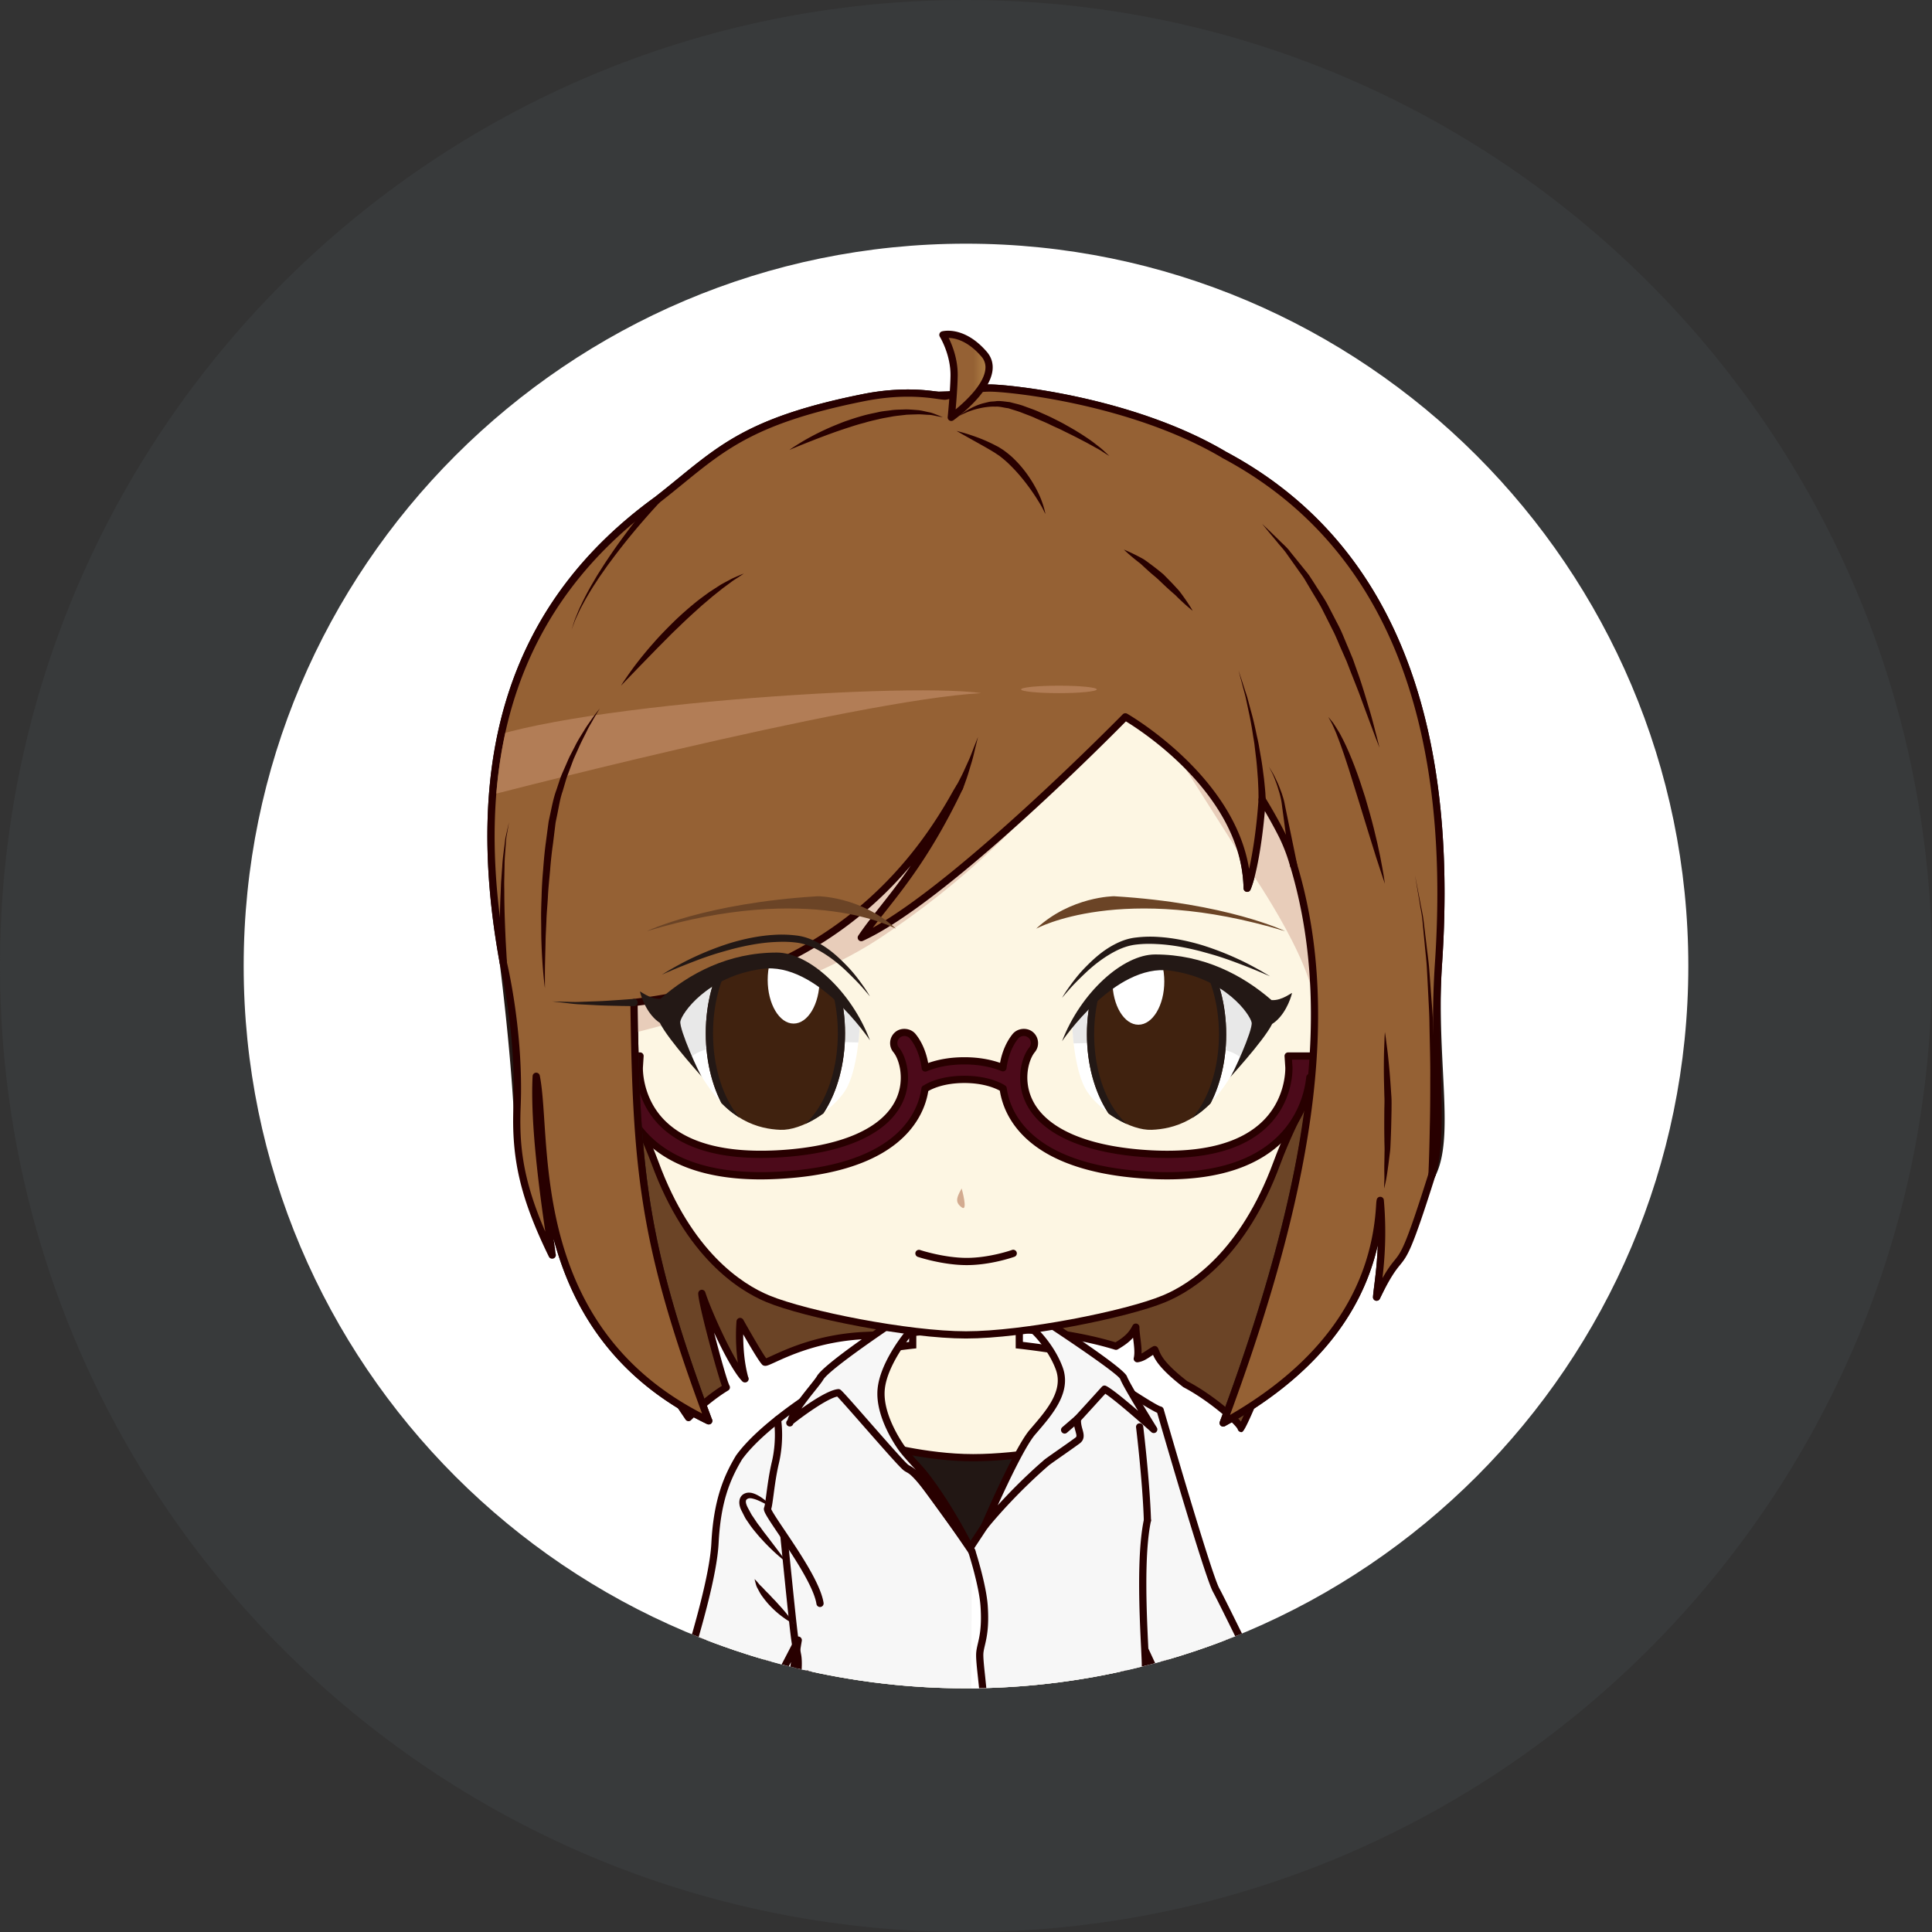 <svg xmlns="http://www.w3.org/2000/svg" xmlns:xlink="http://www.w3.org/1999/xlink" width="222" height="222"><rect width="100%" height="100%" fill="#333333" stroke="none"/><path fill="#FFF" d="M111 208c-53.486 0-97-43.514-97-97s43.514-97 97-97 97 43.514 97 97-43.514 97-97 97z"/><path fill="#383A3B" d="M111 28c45.767 0 83 37.233 83 83s-37.233 83-83 83-83-37.233-83-83 37.233-83 83-83m0-28C49.696 0 0 49.696 0 111s49.696 111 111 111 111-49.696 111-111S172.304 0 111 0z"/><g><defs><circle id="a" cx="111" cy="111" r="83"/></defs><clipPath id="b"><use xlink:href="#a" overflow="visible"/></clipPath><g clip-path="url(#b)"><path fill="#FDF6E3" d="M129.968 213.487c.346-4.846 1.969-7.078 1.695-9.985-.279-2.907-3.67-16.543-4.018-17.583-.346-1.037-.207-5.261.277-6.438 1.314 1.041 15.73 32.318 15.938 33.33.207 1.015.857 1.584 1.479 1.584.625 0 .988-.701 1.119-1.064.363.234.959.13 1.541.139 2.49-.139 3.184-4.706 2.768-6.091-.416-1.387-9.137-18.137-9.967-19.937-.834-1.8-8.033-20.281-9.553-23.119-1.523-2.838-4.779-7.683-6.369-8.377-1.59-.691-7.754-1.385-7.754-1.385v-3.252h-12.25v3.252s-6.164.693-7.755 1.385c-1.59.694-4.845 5.539-6.368 8.377-1.52 2.838-8.719 21.319-9.552 23.119-.83 1.8-9.552 18.55-9.969 19.937-.414 1.385.279 5.952 2.77 6.091.58-.009 1.176.096 1.541-.139.13.363.492 1.064 1.118 1.064.622 0 1.271-.569 1.479-1.584.207-1.012 14.623-32.289 15.938-33.33.482 1.177.622 5.4.275 6.438-.346 1.04-3.737 14.676-4.017 17.583-.273 2.907.594 5.14.94 9.985"/><path fill="#280000" d="M145.339 214.811c-.877 0-1.652-.787-1.883-1.915-.389-1.507-12.631-27.859-15.352-32.447-.279 1.624-.313 4.59-.066 5.342.408 1.216 3.76 14.778 4.037 17.672.146 1.564-.225 2.937-.656 4.523-.406 1.503-.871 3.207-1.035 5.532l-.832-.061c.176-2.405.646-4.149 1.063-5.689.43-1.571.766-2.814.635-4.228-.273-2.852-3.674-16.522-3.994-17.489-.365-1.09-.25-5.429.285-6.726l.209-.511.432.342c1.676 1.323 16.037 33.324 16.086 33.572.17.822.668 1.252 1.072 1.252.352 0 .623-.496.729-.788l.174-.492.441.281c.16.104.518.093.863.081.148-.005.307-.01.459-.009.521-.03 1.01-.344 1.422-.932.996-1.417 1.178-3.834.941-4.624-.256-.857-4.031-8.24-6.785-13.632-1.598-3.13-2.865-5.602-3.162-6.249-.293-.636-1.342-3.258-2.674-6.578-2.484-6.199-5.883-14.688-6.867-16.52-1.572-2.929-4.76-7.579-6.17-8.191-1.516-.66-7.57-1.347-7.635-1.354l-.365-.039v-3.209H105.29v3.209l-.366.039c-.064.007-6.118.693-7.634 1.354-1.411.612-4.598 5.263-6.17 8.191-.984 1.831-4.384 10.32-6.867 16.52-1.332 3.32-2.383 5.942-2.675 6.578-.298.647-1.564 3.119-3.162 6.249-2.755 5.392-6.529 12.774-6.786 13.632-.235.79-.055 3.207.942 4.624.411.588.899.901 1.452.933.125-.004.279.003.43.008.344.012.702.023.862-.081l.441-.281.174.492c.105.292.377.788.729.788.404 0 .901-.43 1.073-1.252.049-.248 14.41-32.249 16.085-33.572l.432-.342.21.511c.534 1.297.649 5.636.285 6.726-.321.967-3.722 14.638-3.995 17.489-.153 1.624.065 3.063.339 4.881.212 1.391.451 2.966.601 5.036l-.83.061c-.144-2.039-.381-3.598-.589-4.972-.283-1.876-.509-3.358-.347-5.084.278-2.894 3.629-16.456 4.036-17.672.248-.752.214-3.721-.065-5.345-2.713 4.57-14.963 30.942-15.352 32.456-.23 1.122-1.007 1.909-1.883 1.909-.694 0-1.115-.539-1.338-.955-.282.059-.593.047-.896.036a49.15 49.15 0 0 0-.419-.008c-.836-.045-1.557-.488-2.116-1.284-1.119-1.595-1.375-4.271-1.055-5.34.255-.858 3.251-6.745 6.839-13.771 1.534-2.997 2.858-5.587 3.149-6.22.282-.615 1.33-3.229 2.656-6.538 2.491-6.219 5.902-14.731 6.908-16.606 1.394-2.593 4.749-7.768 6.569-8.559 1.418-.615 6.132-1.211 7.502-1.371v-3.302h13.079v3.302c1.371.16 6.086.756 7.504 1.371 1.82.791 5.176 5.966 6.568 8.559 1.006 1.875 4.418 10.388 6.908 16.606 1.326 3.309 2.375 5.923 2.656 6.538.291.633 1.615 3.223 3.148 6.22 3.59 7.025 6.584 12.912 6.84 13.771.32 1.069.064 3.745-1.055 5.34-.559.796-1.279 1.239-2.09 1.283a9.782 9.782 0 0 0-.445.009c-.305.01-.613.021-.896-.036-.222.416-.642.956-1.337.956z"/><path fill="#FDF6E3" d="M106.897 217.069c.157-1.766 2.754-3.582 4.102-3.582s3.943 1.816 4.102 3.582"/><path fill="#280000" d="M114.688 217.106c-.135-1.506-2.504-3.205-3.689-3.205-1.183 0-3.555 1.699-3.688 3.205l-.826-.073c.175-2.004 2.983-3.961 4.515-3.961s4.34 1.957 4.514 3.961l-.826.073z"/><path fill="#3A3A3A" d="M131.978 214.165l-20.6-4.794-21.355 5.07"/><path fill="#231815" d="M90.094 214.726l-.136-.567 21.355-5.07a.303.303 0 0 1 .134 0l20.595 4.794-.135.566-20.528-4.778-21.285 5.055z"/><path fill="#6B4426" d="M79.117 162.889s2.126-2.141 4.342-3.472c-.44-.808-2.875-9.915-2.813-10.798.577 1.853 3.355 8.172 4.949 9.818-.877-3.128-.549-6.588-.549-6.588s2.502 4.468 2.833 4.673c.329.206 4.62-2.779 11.63-3.066 7.008-.284 10.8-1.03 10.8-1.03s10.153-.137 17.923 2.267c1.426-.822 1.871-1.422 2.279-2.193 0 1.045.42 2.619.17 3.626.719-.114 1.068-.497 2-1.047.25.414.193 1.401 3.49 3.956 2.955 1.529 6.289 4.444 6.457 5.104.162.66 14.297-35.633 14.297-35.633l-13.178-7.193-33.413-1.648-45.261 1.589s5.646 28.774 5.646 28.994c0 .218 8.398 12.641 8.398 12.641z"/><path fill="#280000" d="M142.636 164.563a.438.438 0 0 1-.414-.323c-.197-.548-3.342-3.337-6.242-4.84-2.604-2.009-3.221-3.091-3.488-3.715-.102.063-.195.128-.285.184-.484.319-.865.572-1.463.666a.414.414 0 0 1-.367-.131.411.411 0 0 1-.098-.379c.137-.559.035-1.368-.063-2.148-.008-.059-.016-.111-.021-.169-.387.441-.918.859-1.756 1.347a.423.423 0 0 1-.33.034c-6.924-2.142-15.787-2.25-17.492-2.25l-.302.002c.037 0-3.831.748-10.788 1.032-5.115.208-8.712 1.855-10.442 2.648-.695.317-.943.427-1.157.427a.668.668 0 0 1-.269-.071c-.236-.15-.995-1.343-2.257-3.55-.006 1.246.084 3.129.565 4.894a.414.414 0 0 1-.363.632.432.432 0 0 1-.308-.126c-.933-.966-2.198-3.352-3.241-5.598.686 2.673 1.515 5.623 1.77 6.091a.416.416 0 0 1-.151.555c-2.146 1.285-4.24 3.384-4.263 3.406a.413.413 0 0 1-.639-.061c-8.467-12.527-8.467-12.71-8.467-12.873-.071-.485-3.719-19.13-5.639-28.913a.418.418 0 0 1 .394-.495l45.258-1.59 33.448 1.648c.063.002.125.02.178.049l13.18 7.193c.182.1.262.32.188.516-13.985 35.908-14.305 35.908-14.676 35.908zm-9.955-9.9c.143 0 .281.074.357.202.049.086.094.187.145.311.186.474.568 1.46 3.238 3.529 2.311 1.19 5.1 3.392 6.172 4.647 1.557-3.411 8.846-21.908 13.811-34.658l-12.773-6.973-33.317-1.645-44.736 1.575c2.437 12.429 5.275 26.937 5.538 28.466.326.621 4.882 7.41 8.067 12.127.666-.631 2.156-1.983 3.762-2.996-.689-1.928-2.775-9.747-2.713-10.659a.422.422 0 0 1 .368-.385.425.425 0 0 1 .445.292c.471 1.516 2.264 5.645 3.743 8.102-.366-2.484-.166-4.672-.156-4.787a.42.42 0 0 1 .329-.369.424.424 0 0 1 .447.204c1.039 1.854 2.23 3.884 2.633 4.431.153-.062.431-.188.697-.311 1.78-.814 5.478-2.512 10.755-2.727 6.887-.278 10.702-1.013 10.738-1.02l.386-.011c1.713 0 10.551.108 17.561 2.232 1.271-.76 1.635-1.308 1.969-1.939a.423.423 0 0 1 .465-.208.418.418 0 0 1 .318.404c0 .361.055.805.113 1.274.074.593.15 1.201.129 1.756.178-.089.355-.206.58-.354.203-.132.438-.286.721-.453a.429.429 0 0 1 .208-.057z"/><path fill="#221714" d="M100.823 165.929s5.427 1.569 10.996 1.569c5.572 0 11.986-1.384 11.986-1.384s-2.082 24.485-12.217 24.485c-10.14 0-10.766-24.485-10.766-24.485"/><path fill="#280000" d="M111.589 191.014c-10.424 0-11.158-23.874-11.181-24.888l.359-.01.172-.586c.051.017 5.438 1.554 10.88 1.554 5.465 0 11.83-1.364 11.898-1.377l.549-.118-.049.559c-.083 1.017-2.228 24.866-12.628 24.866zm-10.337-24.539c.133 3.05 1.381 23.709 10.337 23.709 8.813 0 11.359-19.943 11.744-23.551-1.688.332-6.91 1.28-11.514 1.28-4.542 0-9.041-1.045-10.567-1.438z"/><path fill="#F7F7F7" d="M131.849 174.686c-1.074 5.066-.205 15.161-.236 16.754-.088 4.192 1.768 7.786 1.768 7.786s.563 16.919.834 19.182c.27 2.26-47.208 0-47.208 0s4.243-27.256 4.716-29.944c0 0-10.612 20.612-11.346 20.58-.738-.03-9.061-2.45-9.061-2.45s1.858-2.921 2.695-4.591c1.176-2.353 4.161-7.356 4.289-8.438.132-1.081 3.595-11.176 3.854-16.246.237-4.643 1.262-7.322 2.771-9.852 3-4.165 10.867-8.767 10.867-8.767 2.992-1.082 4.551-3.226 5.934-4.275 1.387-1.049-2.598 6.424-2.598 6.424l12.362 16.996 12.509-18.958-2.473-4.462s10.758 7.407 11.779 7.6c0 0 5.471 18.963 6.439 20.693.967 1.731 10.938 22.285 10.938 22.285l-9.691 4.781-9.447-20.258"/><path fill="#280000" d="M121.386 219.829c-12.321 0-29.551-.777-34.397-1.007a.415.415 0 0 1-.392-.478c.038-.232 3.1-19.923 4.293-27.36-9.587 18.522-10.227 18.498-10.533 18.474-.749-.028-7.76-2.06-9.156-2.466a.413.413 0 0 1-.271-.252.408.408 0 0 1 .038-.37c.018-.029 1.854-2.92 2.674-4.555.395-.791.987-1.868 1.614-3.008 1.139-2.072 2.557-4.651 2.633-5.292.041-.323.29-1.183.77-2.803 1.085-3.672 2.897-9.819 3.083-13.414.26-5.104 1.511-7.843 2.827-10.045 3.037-4.22 10.689-8.724 11.013-8.913 2.15-.785 3.53-2.088 4.637-3.136.44-.414.854-.805 1.263-1.109.393-.302.654-.174.771-.071.269.229.669.571-2.633 6.789l11.86 16.301 12.036-18.247-2.354-4.238a.416.416 0 0 1 .602-.545c4.096 2.816 10.871 7.354 11.625 7.533a.44.44 0 0 1 .32.292c1.885 6.543 5.652 19.271 6.4 20.606.963 1.723 10.539 21.466 10.945 22.306a.41.41 0 0 1-.188.553l-9.693 4.782a.422.422 0 0 1-.32.021.423.423 0 0 1-.238-.217l-8.59-18.418c-.053 4.001 1.701 7.462 1.721 7.494a.418.418 0 0 1 .047.179c.008.168.57 16.926.832 19.144a.591.591 0 0 1-.164.483c-.689.737-6.099.987-13.075.987zm-33.896-1.813c17.117.804 44.181 1.573 46.296.306-.268-2.625-.771-17.54-.818-18.989-.293-.589-1.852-3.961-1.77-7.901.004-.308-.027-.992-.068-1.87v-.032l-.014-.258c-.184-3.732-.518-10.684.326-14.67a.415.415 0 0 1 .81.17c-.82 3.883-.486 10.765-.309 14.461.004.065.008.128.01.192l9.234 19.799 8.941-4.411c-1.355-2.789-9.867-20.317-10.746-21.892-.936-1.675-5.797-18.443-6.416-20.582-1.502-.672-7.275-4.563-10.225-6.577l1.621 2.925c.074.136.066.3-.02.43l-12.506 18.956a.413.413 0 0 1-.338.188.442.442 0 0 1-.343-.172l-12.36-16.999a.407.407 0 0 1-.031-.438c1.056-1.983 2.137-4.189 2.605-5.377-.19.165-.379.343-.579.536-1.166 1.098-2.618 2.47-4.858 3.277-.011.015-7.759 4.575-10.671 8.622-1.436 2.405-2.455 4.979-2.689 9.629-.192 3.696-2.024 9.9-3.117 13.609-.381 1.286-.709 2.396-.742 2.665-.089.745-1.139 2.7-2.729 5.594-.621 1.132-1.213 2.202-1.599 2.98-.645 1.286-1.86 3.263-2.423 4.16 3.022.874 7.391 2.102 8.3 2.263 1.079-1.217 7.313-12.996 11.095-20.338a.413.413 0 0 1 .499-.204.423.423 0 0 1 .278.467c-.435 2.461-4.084 25.896-4.644 29.481z"/><path fill="#F7F7F7" d="M111.674 178.266s-2.36-4.897-5.417-8.805c-.663-.848-1.817-1.955-2.602-2.995-.123-.164-2.702-3.697-2.402-6.842.277-2.939 3.039-6.283 3.039-6.283l.675-2.979s-9.814 6.396-10.733 7.969c-.458.785-2.987 3.5-3.337 4.941 0 0 3.897-3.092 5.437-3.243.563.439 7.029 8.061 7.775 8.61.748.55.815-.329 7.565 9.627z"/><path fill="#280000" d="M111.674 178.681a.415.415 0 0 1-.346-.185c-5.828-8.593-6.62-9.033-7.15-9.326a2.555 2.555 0 0 1-.315-.195c-.417-.306-2.068-2.182-4.547-5.004-1.258-1.435-2.662-3.037-3.113-3.498-1.267.286-4.042 2.327-5.046 3.126a.414.414 0 1 1-.662-.423c.258-1.079 1.503-2.638 2.503-3.892.401-.505.752-.941.876-1.162.944-1.613 9.855-7.448 10.866-8.106a.415.415 0 0 1 .631.439l-.669 2.977a.398.398 0 0 1-.09.171c-.022.034-2.685 3.287-2.945 6.063-.288 3.025 2.296 6.517 2.319 6.552.417.552.945 1.126 1.457 1.682.428.47.833.911 1.142 1.308 3.049 3.897 5.437 8.83 5.46 8.878a.416.416 0 0 1-.164.54.442.442 0 0 1-.207.055zm-15.341-19.067c.094 0 .184.032.256.088.273.213 1.392 1.486 3.351 3.722 1.706 1.944 4.041 4.607 4.417 4.882.078.06.148.096.226.139.176.098.364.203.663.473-.134-.15-.275-.303-.42-.456-.521-.572-1.062-1.158-1.502-1.743-.024-.037-2.808-3.737-2.483-7.134.265-2.812 2.638-5.893 3.069-6.432l.425-1.877c-3.882 2.561-9.15 6.251-9.74 7.265-.161.274-.509.711-.947 1.261-.471.59-1.072 1.346-1.555 2.055 1.313-.938 3.169-2.139 4.202-2.239a.182.182 0 0 1 .038-.004z"/><path fill="#FFF" d="M126.565 159.992s-2.553 1.208-2.854 1.536"/><path fill="#280000" d="M123.716 161.937a.422.422 0 0 1-.289-.114.409.409 0 0 1-.021-.573c.322-.352 2.191-1.258 2.984-1.634a.416.416 0 0 1 .553.198.417.417 0 0 1-.199.553c-1.168.552-2.541 1.262-2.729 1.448a.432.432 0 0 1-.299.122z"/><path fill="#F7F7F7" d="M118.493 150.737s10.262 6.621 10.611 7.562c.348.945 3.469 5.956 3.469 5.956s-4.551-4.1-5.654-4.631c0 0-1.926 2.134-3.113 3.422-.094 1.267.727 1.956 0 2.494-1.369 1.005-3.459 2.404-3.652 2.618 0 0-3.535 2.959-7.021 7.2 0 0 3.756-8.746 5.49-10.775 1.732-2.03 4.111-4.57 3.092-7.342-.891-2.425-2.732-4.201-2.732-4.201l-.49-2.303"/><path fill="#280000" d="M113.132 175.773a.412.412 0 0 1-.379-.581c.15-.359 3.799-8.826 5.555-10.881l.291-.34c1.691-1.969 3.605-4.196 2.725-6.588-.85-2.31-2.615-4.028-2.635-4.042a.406.406 0 0 1-.113-.215l-.486-2.308a.415.415 0 0 1 .168-.427.425.425 0 0 1 .463-.007c3.119 2.014 10.412 6.804 10.773 7.771.273.738 2.57 4.494 3.432 5.878a.419.419 0 0 1-.084.538.413.413 0 0 1-.545-.011c-1.15-1.034-4.145-3.665-5.295-4.411-.523.581-1.852 2.045-2.789 3.067-.006.393.088.729.172 1.028.143.51.32 1.144-.334 1.627-.604.442-1.344.961-2.004 1.422-.688.482-1.475 1.029-1.59 1.145-.07.063-3.586 3.023-7.004 7.18a.405.405 0 0 1-.321.155zm6.228-22.939c.396.405 1.932 2.063 2.744 4.267 1.049 2.846-1.129 5.377-2.877 7.414l-.289.336c-1.092 1.28-3.051 5.391-4.291 8.122 2.789-3.073 5.211-5.111 5.236-5.133.088-.103.535-.422 1.689-1.227.654-.457 1.389-.97 1.984-1.408.168-.123.182-.183.029-.732-.107-.382-.242-.855-.197-1.457a.39.39 0 0 1 .111-.25c1.186-1.286 3.109-3.418 3.111-3.418a.403.403 0 0 1 .486-.096c.648.312 2.305 1.681 3.68 2.869-.881-1.461-1.867-3.14-2.066-3.678-.334-.587-5.049-3.85-9.604-6.816l.254 1.207z"/><path fill="#FFF" d="M111.674 178.266s1.243 3.867 1.409 6.265c.242 3.531-.479 4.4-.506 5.578-.021 1.178.49 4.297.506 6.432.082 10.368-1.593 22.609-1.593 22.609"/><path fill="#280000" d="M111.491 219.565a.414.414 0 0 1-.411-.47c.019-.124 1.669-12.335 1.585-22.553-.004-1.132-.158-2.561-.295-3.82-.119-1.103-.221-2.056-.207-2.624.01-.427.098-.803.199-1.24.197-.835.467-1.98.305-4.299-.158-2.32-1.379-6.131-1.393-6.17a.42.42 0 0 1 .271-.521.415.415 0 0 1 .522.27c.053.157 1.262 3.942 1.432 6.364.166 2.443-.117 3.657-.324 4.544-.096.408-.174.729-.182 1.071-.008.513.096 1.486.207 2.518.131 1.277.289 2.728.299 3.901.08 10.279-1.58 22.548-1.592 22.669a.418.418 0 0 1-.416.36zM87.007 218.823a.417.417 0 0 1-.409-.486c.619-3.598 3.714-21.566 3.907-22.128.413-1.194 1.007-4.522.736-5.939l-.066-.347c-.338-1.74-.338-1.74-1.897-17.226l-.219-2.169a.417.417 0 0 1 .374-.454.408.408 0 0 1 .453.37l.218 2.17c1.555 15.447 1.555 15.447 1.886 17.15l.065.347c.319 1.664-.374 5.239-.767 6.368-.16.554-2.402 13.459-3.87 21.997a.416.416 0 0 1-.411.347z"/><path fill="#280000" d="M90.438 179.578a22.603 22.603 0 0 1-2.902-2.69 14.686 14.686 0 0 1-.653-.748 15.15 15.15 0 0 1-.619-.781l-.573-.834c-.171-.304-.322-.625-.483-.937l.027.054a2.33 2.33 0 0 1-.266-.769c-.039-.273-.025-.626.186-.929a1.08 1.08 0 0 1 .391-.32c.087-.029.106-.051.253-.086l.165-.023c.159-.003.351.008.462.047.132.029.246.075.363.122.454.202.841.466 1.193.767.354.299.695.605.991.957-.394-.234-.778-.475-1.178-.676-.399-.194-.798-.403-1.199-.505-.098-.024-.195-.053-.286-.06-.108-.02-.148-.001-.213-.01l-.167.044c.036-.008-.043.031-.061.042a.346.346 0 0 0-.122.113c-.044.081-.057.213-.02.381.04.161.12.359.198.5l.026.056c.152.264.283.532.438.797.183.26.355.527.532.791.176.266.389.512.574.778.184.263.382.52.584.775l1.184 1.556c.397.527.794 1.046 1.175 1.588z"/><path fill="#F7F7F7" d="M89.34 163.132s.382 2.261-.245 4.928c-.539 2.287-.687 4.755-.9 5.291-.213.536 5.509 7.565 6.031 10.892"/><path fill="#280000" d="M94.225 184.657a.415.415 0 0 1-.409-.353c-.315-2.018-2.749-5.632-4.359-8.025-1.557-2.31-1.796-2.709-1.646-3.079.072-.19.159-.847.252-1.544.135-1.007.318-2.387.63-3.692.6-2.555.239-4.738.234-4.761a.419.419 0 0 1 .34-.481.42.42 0 0 1 .48.34c.018.096.391 2.376-.249 5.094-.298 1.265-.472 2.566-.609 3.611-.114.844-.182 1.343-.272 1.634.129.337.869 1.438 1.528 2.415 1.75 2.6 4.146 6.161 4.49 8.363a.414.414 0 0 1-.41.478z"/><path fill="#FFF" d="M130.952 163.96s.752 6.173.896 10.726"/><path fill="#280000" d="M131.847 175.1a.414.414 0 0 1-.414-.4c-.141-4.482-.883-10.627-.891-10.69a.412.412 0 0 1 .363-.461.407.407 0 0 1 .459.359c.008.065.756 6.245.896 10.765.008.23-.17.42-.398.428l-.015-.001z"/><path fill="#FFF" d="M91.241 186.599s-3.797-3.281-4.532-5.153"/><path fill="#280000" d="M91.241 186.599s-.417-.177-.96-.551a10.743 10.743 0 0 1-1.826-1.559 9.835 9.835 0 0 1-.822-.998c-.254-.32-.43-.688-.586-.978-.169-.284-.214-.591-.273-.771-.046-.189-.064-.297-.064-.297l.214.227c.145.14.276.354.517.575.242.219.464.501.756.776.29.278.557.601.863.897.287.316.572.632.839.929.264.304.508.594.706.851.4.512.636.899.636.899z"/><g><path fill="#F7F7F7" d="M92.738 192.356s-1.657 4.331-3.219 6.35c-.132.174-.188 1.032 1.722 2.017"/><path fill="#280000" d="M91.24 201.139a.379.379 0 0 1-.188-.048c-1.441-.742-1.868-1.447-1.975-1.91-.063-.282-.025-.547.11-.724 1.51-1.95 3.147-6.207 3.165-6.249a.418.418 0 0 1 .537-.24.41.41 0 0 1 .234.536c-.066.18-1.694 4.409-3.274 6.454.056-.001.012.587 1.58 1.396a.416.416 0 0 1-.189.785z"/></g><g><path fill="#CDB677" d="M109.487 203.05c-1.294 0-2.342.792-2.342 1.771 0 .978 1.048 1.772 2.342 1.772s2.341-.795 2.341-1.772c0-.979-1.047-1.771-2.341-1.771zm0 2.783c-.738 0-1.336-.455-1.336-1.013 0-.559.598-1.013 1.336-1.013.737 0 1.341.454 1.341 1.013 0 .558-.603 1.013-1.341 1.013z"/><path fill="#280000" d="M109.487 207.008c-1.521 0-2.757-.981-2.757-2.188 0-1.205 1.235-2.187 2.757-2.187 1.521 0 2.756.981 2.756 2.187s-1.235 2.188-2.756 2.188zm-1.129-3.277c-.481.249-.799.648-.799 1.089s.317.842.799 1.09c-.382-.261-.625-.653-.625-1.09s.244-.829.625-1.089zm2.266.002c.377.262.618.652.618 1.087 0 .437-.241.826-.618 1.088.476-.249.79-.648.79-1.088 0-.438-.314-.837-.79-1.087zm-1.137.49c-.49 0-.92.279-.92.598s.43.597.92.597c.493 0 .923-.278.923-.597s-.43-.598-.923-.598z"/></g><g><path fill="#CDB677" d="M116.423 202.002c-2.191 0-3.971 1.343-3.971 2.999 0 1.657 1.779 3.002 3.971 3.002 2.189 0 3.967-1.345 3.967-3.002 0-1.656-1.778-2.999-3.967-2.999zm0 4.956c-1.426 0-2.584-.876-2.584-1.957 0-1.079 1.158-1.954 2.584-1.954 1.043 0 1.939.468 2.352 1.139.148.249.232.524.232.815 0 1.081-1.158 1.957-2.584 1.957z"/><path fill="#280000" d="M116.423 208.417c-2.416 0-4.385-1.532-4.385-3.416s1.969-3.415 4.385-3.415c2.414 0 4.381 1.531 4.381 3.415s-1.967 3.416-4.381 3.416zm0-6.001c-1.957 0-3.551 1.159-3.551 2.585 0 1.425 1.594 2.587 3.551 2.587 1.955 0 3.549-1.162 3.549-2.587 0-1.426-1.594-2.585-3.549-2.585zm0 4.956c-1.654 0-3.004-1.063-3.004-2.371 0-1.307 1.35-2.369 3.004-2.369 1.168 0 2.203.512 2.703 1.338.199.323.301.671.301 1.031 0 1.309-1.35 2.371-3.004 2.371zm0-3.91c-1.178 0-2.17.705-2.17 1.539 0 .849.975 1.54 2.17 1.54s2.168-.691 2.168-1.54c0-.206-.057-.408-.174-.601-.348-.569-1.129-.938-1.994-.938z"/></g><g><path fill="#6F451F" d="M89.878 199.836s9.85 3.367 19.028 3.74c.3.051.069 2.132-.121 2.117-10.438-.767-19.167-3.43-19.266-3.691-.098-.264.359-2.166.359-2.166z"/><path fill="#280000" d="M108.787 206.108l-.035-.001c-9.574-.703-19.354-3.253-19.621-3.959-.04-.107-.144-.382.34-2.408a.416.416 0 0 1 .538-.298c.098.035 9.903 3.353 18.915 3.719.47.076.605.517.519 1.53-.101 1.187-.318 1.417-.656 1.417zm-18.861-4.356c1.238.498 8.96 2.764 18.604 3.505.069-.337.129-.958.102-1.28-7.939-.358-16.454-2.96-18.452-3.604-.121.547-.226 1.099-.254 1.379z"/></g><g><path fill="#CDB677" d="M110.498 204.293s2.235.225 3.249.149c.219 0 .162 1.138.102 1.238-.057.099-3.468-.074-3.445-.162.013-.087-.158-1.013.094-1.225z"/><path fill="#280000" d="M113.429 206.125c-.514 0-3.094-.017-3.352-.348a.424.424 0 0 1-.084-.349c-.012.041-.013-.008-.016-.059-.056-.574-.079-1.114.249-1.394a.401.401 0 0 1 .311-.096c.02.001 2.204.222 3.185.146h.004c.207 0 .359.096.453.26.199.337.164 1.371.029 1.601-.139.239-.377.239-.779.239zm-2.637-.959c.591.06 1.99.134 2.703.129 0-.127-.002-.292-.012-.425-.826.016-2.128-.081-2.717-.134.004.096.009.242.026.43z"/></g><g><path fill="#6F451F" d="M136.005 204.09c-6.57 3.913-18.461 2.671-18.461 2.671s-.309-3.041.309-3.314c10.682-.168 17.537-2.724 17.537-2.724l.615 3.367z"/><path fill="#280000" d="M121.915 207.363c-2.57 0-4.396-.187-4.412-.19a.413.413 0 0 1-.371-.369c-.156-1.525-.184-3.411.555-3.737a.414.414 0 0 1 .158-.036c10.49-.163 17.332-2.672 17.398-2.697a.43.43 0 0 1 .352.028c.105.061.18.165.203.286l.615 3.368a.416.416 0 0 1-.195.431c-4.047 2.41-10.012 2.916-14.303 2.916zm-3.986-.985c.635.053 2.105.154 3.986.154 4.098 0 9.752-.465 13.629-2.654l-.477-2.607c-1.721.563-8.074 2.428-17.064 2.589-.121.258-.168 1.363-.074 2.518z"/></g><g><path fill="#CDB677" d="M132.462 201.38l-6.592 1.31c-.313.05-.51.301-.434.561l1.025 3.664c.07.259.385.428.695.377l6.609-1.622c.311-.049.504-.301.432-.558l-1.039-3.353c-.073-.26-.382-.429-.696-.379zm.803 3.33c.051.184-.109.366-.359.405l-5.256 1.406c-.254.038-.494-.076-.547-.263l-.73-2.61c-.055-.182.109-.363.357-.403l5.248-1.094c.246-.039.488.078.545.26l.742 2.299z"/><path fill="#280000" d="M127.05 207.717c-.469 0-.873-.284-.986-.69l-1.029-3.665a.821.821 0 0 1 .102-.665.98.98 0 0 1 .67-.417l6.576-1.307c.072-.013.137-.017.191-.017.467 0 .871.283.986.689l1.033 3.342a.802.802 0 0 1-.096.674.964.964 0 0 1-.664.42l-6.574 1.614a1.211 1.211 0 0 1-.209.022zm-.248-1.136l.059.222c.008.025.082.082.189.082l.105-.02a.801.801 0 0 1-.353-.284zm.002-2.929l.697 2.495 5.295-1.435.031-.008-.703-2.166-.082.022-5.227 1.09c-.003.002-.009.003-.011.002zm6.881 1.192a.682.682 0 0 1-.107.305.75.75 0 0 1-.158.179l.25-.061c.1-.018.129-.048.131-.055l-.116-.368zm-7.489-1.794l-.244.048c-.086.014-.115.044-.119.052l.113.398a.721.721 0 0 1 .25-.498zm6.27-1.242a.828.828 0 0 1 .367.3l-.07-.226c-.01-.039-.086-.094-.189-.094l-.108.02z"/></g><g><path fill="#F7F7F7" d="M123.806 163.046l-1.475 1.267"/><path fill="#280000" d="M122.331 164.729a.419.419 0 0 1-.273-.732l1.475-1.268a.417.417 0 0 1 .588.047.41.41 0 0 1-.047.583l-1.473 1.268a.407.407 0 0 1-.27.102z"/></g><g><path fill="#FDF6E3" d="M155.302 71.985c-8.1-16.127-17.135-21.475-26.789-24.229C118.856 45.008 111 45.368 111 45.368s-7.856-.36-17.513 2.389c-9.655 2.754-18.689 8.102-26.789 24.229 0 0-4.566 11.767-2.561 29.143 2.006 17.375 7.728 23.271 11.144 32.534 3.357 9.102 8.447 13.704 12.946 15.574 4.497 1.868 16.402 4.151 22.772 4.151s18.274-2.283 22.772-4.151c4.498-1.87 9.588-6.473 12.947-15.574 3.414-9.263 9.137-15.159 11.141-32.534 2.009-17.377-2.557-29.144-2.557-29.144z"/><path fill="#280000" d="M111 153.804c-6.622 0-18.534-2.357-22.934-4.185-3.237-1.344-9.254-5.188-13.175-15.814-1.008-2.728-2.205-5.147-3.479-7.708-2.937-5.922-6.268-12.632-7.688-24.922-1.996-17.276 2.539-29.222 2.586-29.34 8.655-17.242 18.535-22.049 27.061-24.476 7.667-2.186 14.201-2.423 16.653-2.423.609 0 .955.016.991.017.002-.001.35-.017.958-.017 2.452 0 8.985.237 16.653 2.423 8.523 2.427 18.404 7.233 27.043 24.438.064.155 4.598 12.101 2.604 29.377-1.42 12.29-4.752 19-7.688 24.922-1.273 2.561-2.471 4.98-3.48 7.708-3.92 10.626-9.938 14.471-13.174 15.814-4.397 1.828-16.311 4.186-22.931 4.186zm-.975-108.033c-2.416 0-8.858.231-16.425 2.384-8.771 2.501-18.057 7.142-26.53 24.017-.03.079-4.489 11.849-2.521 28.907 1.404 12.145 4.559 18.502 7.608 24.65 1.282 2.58 2.49 5.018 3.514 7.788 3.81 10.33 9.6 14.041 12.713 15.334 4.332 1.802 16.078 4.122 22.615 4.122 6.536 0 18.284-2.32 22.616-4.122 3.111-1.293 8.902-5.004 12.711-15.334 1.023-2.771 2.232-5.208 3.514-7.788 3.051-6.148 6.205-12.506 7.609-24.65 1.967-17.059-2.49-28.828-2.537-28.945-8.457-16.837-17.744-21.478-26.516-23.979-7.564-2.152-14.008-2.384-16.423-2.384-.613 0-.949.014-.955.014-.044 0-.38-.014-.993-.014z"/></g><g><path fill="#FDF6E3" d="M105.593 144.026s2.773.929 5.494.929c2.723 0 5.318-.929 5.318-.929"/><path fill="#280000" d="M111.087 145.37c-2.758 0-5.51-.912-5.623-.947a.421.421 0 0 1-.264-.526.419.419 0 0 1 .525-.263c.028.01 2.744.905 5.361.905 2.621 0 5.15-.893 5.178-.902a.416.416 0 1 1 .277.783c-.108.036-2.692.95-5.454.95z"/><path fill="#D3AB90" d="M110.501 136.561c-.098.179-.19.345-.264.493-.368.758-.391 1.183.264 1.679.782.591 0-2.172 0-2.172z"/></g><g><path fill="#4C0A1A" d="M151.782 121.341h-3.764l.084 1.307c0 .015.031.764-.195 1.838-.273 1.283-.922 3.031-2.439 4.557-2.662 2.67-7.086 3.862-13.152 3.552-7.521-.392-12.549-2.603-14.15-6.226-1.031-2.341-.373-4.762.42-5.733a1.232 1.232 0 1 0-1.904-1.562c-.711.873-1.25 2.16-1.438 3.623-.955-.389-2.422-.8-4.433-.8-2.053 0-3.54.428-4.488.826-.187-1.475-.727-2.773-1.442-3.649a1.232 1.232 0 1 0-1.904 1.562c.795.972 1.452 3.393.419 5.733-1.599 3.623-6.626 5.834-14.149 6.226-6.067.311-10.487-.882-13.152-3.552-2.792-2.802-2.637-6.362-2.635-6.395l.086-1.307h-3.325a1.23 1.23 0 1 0 0 2.46h.834c.171 1.627.831 4.484 3.257 6.94 2.865 2.898 7.269 4.36 13.108 4.36.636 0 1.287-.015 1.954-.049 10.893-.565 14.864-4.493 16.273-7.692a8.57 8.57 0 0 0 .641-2.252c.022-.012.042-.014.063-.026.016-.01 1.5-1.054 4.461-1.054 2.909 0 4.39 1.002 4.456 1.05.107.759.314 1.529.648 2.282 1.41 3.199 5.381 7.127 16.273 7.692.668.034 1.32.049 1.953.049 5.842 0 10.246-1.462 13.109-4.36 2.428-2.456 3.088-5.313 3.256-6.94h1.275c.682 0 1.23-.549 1.23-1.23s-.548-1.23-1.23-1.23z"/><path fill="#280000" d="M134.142 135.52c-.639 0-1.301-.015-1.977-.053-11.104-.576-15.172-4.635-16.629-7.937a9.236 9.236 0 0 1-.65-2.201c-.432-.239-1.793-.884-4.075-.884-2.436 0-3.812.728-4.146.929a8.686 8.686 0 0 1-.641 2.157c-1.455 3.301-5.521 7.359-16.628 7.936-6.937.369-12.121-1.136-15.381-4.435-2.361-2.391-3.102-5.166-3.33-6.812h-.466a1.648 1.648 0 0 1 0-3.295h3.325a.42.42 0 0 1 .303.131.425.425 0 0 1 .112.31l-.084 1.31c-.002.029-.122 3.429 2.511 6.072 2.571 2.578 6.905 3.732 12.841 3.432 7.355-.383 12.256-2.504 13.785-5.98.954-2.156.35-4.437-.358-5.3a1.625 1.625 0 0 1-.366-1.206c.046-.439.258-.835.599-1.114.667-.553 1.756-.447 2.314.229.704.865 1.216 2.035 1.451 3.34 1.245-.442 2.641-.667 4.159-.667 1.489 0 2.866.217 4.103.646.236-1.294.748-2.457 1.447-3.316.561-.68 1.645-.786 2.318-.229.338.277.549.673.594 1.112.045.438-.084.865-.365 1.205-.729.891-1.32 3.125-.359 5.301 1.533 3.477 6.434 5.598 13.787 5.98 5.936.303 10.271-.854 12.84-3.432 1.471-1.479 2.078-3.181 2.324-4.346.199-.937.193-1.609.189-1.735l-.086-1.301a.43.43 0 0 1 .111-.31.43.43 0 0 1 .305-.131h3.764a1.647 1.647 0 0 1 0 3.295h-.904c-.229 1.646-.969 4.42-3.334 6.812-2.941 2.977-7.448 4.487-13.403 4.487zm-23.331-11.908c2.952 0 4.522 1.008 4.688 1.122a.388.388 0 0 1 .178.284c.107.76.318 1.49.621 2.176 1.361 3.089 5.229 6.891 15.912 7.445 6.705.347 11.664-1.068 14.74-4.188 2.377-2.403 2.992-5.225 3.146-6.69a.411.411 0 0 1 .41-.373h1.275a.816.816 0 0 0 0-1.631h-3.322l.057.867c.004.159.016.921-.203 1.95-.273 1.276-.936 3.138-2.555 4.759-2.74 2.755-7.275 3.997-13.463 3.675-7.689-.397-12.842-2.696-14.508-6.473-1.105-2.498-.387-5.105.475-6.163a.821.821 0 0 0 .186-.598.813.813 0 0 0-.299-.552c-.336-.28-.867-.224-1.148.114-.684.84-1.176 2.085-1.344 3.41a.413.413 0 0 1-.57.332c-1.254-.508-2.695-.767-4.276-.767-1.611 0-3.07.267-4.331.793a.418.418 0 0 1-.573-.334c-.165-1.338-.655-2.592-1.348-3.436a.833.833 0 0 0-1.145-.115.813.813 0 0 0-.118 1.152c.865 1.054 1.585 3.66.477 6.163-1.664 3.776-6.815 6.075-14.506 6.473-6.188.322-10.723-.92-13.467-3.674-2.923-2.932-2.758-6.67-2.756-6.707l.058-.87h-2.883c-.451 0-.819.364-.819.815s.368.816.819.816h.834c.212 0 .39.161.412.372.155 1.467.771 4.289 3.143 6.691 3.084 3.122 8.066 4.531 14.744 4.188 10.684-.555 14.55-4.356 15.911-7.445a8 8 0 0 0 .613-2.143.41.41 0 0 1 .193-.293.624.624 0 0 1 .11-.054c.107-.079 1.662-1.091 4.632-1.091z"/></g><g><linearGradient id="c" gradientUnits="userSpaceOnUse" x1="111.014" y1="163.511" x2="111.014" y2="44.59"><stop offset=".661" stop-color="#956134"/><stop offset=".822" stop-color="#a5733e"/><stop offset="1" stop-color="#b28247"/></linearGradient><path fill="url(#c)" d="M61.616 123.675c1.457 7.216-1.585 29.26 19.809 39.585-7.691-20.62-8.314-29.176-8.576-48.063 27.836-3.269 35.85-22.526 37.405-24.712-4.702 9.846-8.728 13.438-11.287 17.257 9.918-4.497 30.341-29.965 30.341-29.965s13.75 12.353 14.002 24.287c.668-1.573 1.422-5.738 1.717-10.199 1.504 2.465 2.365 4.238 2.365 4.238 7.07 14.488 4.23 37.736-6.838 67.407 18.867-10.426 17.727-24.215 18.047-25.575.496 5.605-.313 9.606-.42 11.119 3.432-7.039-1.561 1.435 6.367-14.084 2.254-4.413.018-13.484.748-24.282 2.336-34.624-10.297-50.801-24.662-58.441l.008-.002c-10.316-6.094-24.234-7.655-26.873-7.655-2.632 0-4.516.872-5.16.93-.582.054-3.888-.93-9.42.177-14.296 2.871-16.875 6.446-23.699 11.76-12.325 8.951-22.941 24.292-17.653 53.187 0 0 1.488 11.466 1.739 20.076"/><path fill="#231815" d="M140.554 163.925a.42.42 0 0 1-.273-.1.415.415 0 0 1-.115-.46c11.379-30.507 13.686-53.074 6.855-67.077-.008-.016-.617-1.263-1.682-3.088-.33 3.82-.988 7.48-1.646 9.024a.415.415 0 0 1-.799-.15c-.225-10.612-11.482-21.739-13.545-23.689-2.586 3.196-20.833 25.481-30.212 29.734a.415.415 0 0 1-.515-.608c.72-1.074 1.535-2.104 2.477-3.296 1.072-1.359 2.263-2.866 3.551-4.743-7.652 9.064-18.168 14.463-31.379 16.09.271 18.977 1.07 27.521 8.548 47.556a.421.421 0 0 1-.109.449.423.423 0 0 1-.462.069c-17.792-8.585-18.878-24.995-19.528-34.798-.137-2.049-.255-3.821-.512-5.082a.416.416 0 0 1 .816-.165c.264 1.314.385 3.112.522 5.19.627 9.447 1.669 25.143 18.124 33.638-7.226-19.583-7.975-28.192-8.234-47.217a.415.415 0 0 1 .367-.42c16.493-1.937 28.748-9.799 36.424-23.376.305-.538.524-.926.689-1.161a.413.413 0 0 1 .55-.119.412.412 0 0 1 .162.537c-3.416 7.15-6.445 10.986-8.878 14.065-.507.646-.98 1.242-1.419 1.821 10.161-6.053 28.458-28.79 28.655-29.032a.406.406 0 0 1 .289-.153.422.422 0 0 1 .311.105c.531.476 12.281 11.15 13.947 22.355.439-1.942.869-4.807 1.08-7.988a.423.423 0 0 1 .314-.376.416.416 0 0 1 .455.188c1.496 2.453 2.377 4.257 2.385 4.274 6.854 14.053 4.689 36.479-6.428 66.665 10.492-6.082 16.133-14.118 16.773-23.902.023-.405.043-.675.084-.845a.41.41 0 0 1 .434-.319.414.414 0 0 1 .383.376c.322 3.634.105 6.565-.125 8.639.275-.662.299-.854.316-1.042.076-.647.145-1.262 4.971-10.714 1.264-2.473 1.057-6.527.801-11.66-.189-3.716-.402-7.925-.094-12.46 1.945-28.856-6.277-48.384-24.441-58.045a.388.388 0 0 1-.068-.047c-10.49-6.168-24.463-7.564-26.604-7.564-1.805 0-3.233.42-4.176.695-.416.123-.716.211-.945.233-.171.017-.418-.021-.826-.078-1.383-.196-4.256-.607-8.552.252-12.134 2.434-15.762 5.387-20.782 9.479-.857.701-1.757 1.43-2.742 2.198-16.136 11.719-21.856 28.98-17.502 52.786.019.134 1.498 11.606 1.748 20.136a.416.416 0 0 1-.405.427c-.226.021-.42-.172-.427-.401-.245-8.49-1.723-19.92-1.736-20.035-4.414-24.128 1.413-41.661 17.822-53.576.971-.756 1.861-1.481 2.715-2.179 5.114-4.166 8.809-7.177 21.146-9.651 4.432-.891 7.516-.447 8.829-.256.277.037.554.083.638.072.144-.014.44-.101.783-.201.932-.276 2.485-.73 4.411-.73 2.182 0 16.43 1.419 27.086 7.717l.039.024c18.434 9.839 26.785 29.621 24.814 58.799-.301 4.487-.088 8.673.096 12.361.266 5.259.479 9.415-.889 12.085-4.758 9.315-4.828 9.93-4.883 10.426-.049.432-.092.803-1.48 3.65a.414.414 0 0 1-.785-.211c.023-.316.074-.739.139-1.264.143-1.147.34-2.731.414-4.7-1.912 8.432-7.803 15.418-17.566 20.812a.436.436 0 0 1-.199.051z"/><path fill="#E8CDBA" d="M143.597 99.95s8.555 12.292 7.359 17.013c.955 2.294 5.617-5.471 5.617-10.486 3.832-11.885-1.33-14.419-7.715-18.961-6.385-4.541-21.375-12.963-21.375-12.963l16.114 25.397zM129.028 78.253s-7.348 16.054-28.245 29.749c-10.708 7.016-31.541 11.607-32.456 11.701-.913.092-.777-15.851-.777-15.851l61.478-25.599z"/><path fill="#956134" d="M140.634 52.247l.008-.002c-10.316-6.094-24.234-7.655-26.873-7.655-2.632 0-4.516.872-5.16.93-.582.054-3.888-.93-9.42.177-14.296 2.871-16.875 6.446-23.699 11.76-12.325 8.951-22.941 24.292-17.653 53.187 0 0 1.933 7.884 1.577 16.488-.23 5.563.598 10.047 4.027 17.087-.105-1.514-2.206-13.292-1.824-20.543 1.457 7.216-1.585 29.26 19.809 39.585-7.691-20.62-8.314-29.176-8.576-48.063 27.836-3.269 35.85-22.526 37.405-24.712-4.702 9.846-8.728 13.438-11.287 17.257 9.918-4.497 30.341-25.369 30.341-25.369s13.75 7.757 14.002 19.691c.668-1.573 1.422-5.738 1.717-10.199 1.504 2.465 2.365 4.238 2.365 4.238.422.865.797 1.826 1.121 2.873 5.117 16.5 2.449 36.636-7.959 64.534 18.867-10.426 17.727-24.215 18.047-25.575.496 5.605-.313 9.606-.42 11.119 3.432-7.039 2.117-.617 6.367-14.084 1.482-4.707.018-13.484.748-24.282 2.335-34.625-10.298-50.801-24.663-58.442z"/><path fill="#280000" d="M140.554 163.925a.42.42 0 0 1-.273-.1.415.415 0 0 1-.115-.46c10.531-28.224 12.982-48.045 7.951-64.267a19.6 19.6 0 0 0-1.096-2.811c-.008-.016-.617-1.263-1.682-3.088-.33 3.82-.988 7.48-1.646 9.024a.415.415 0 0 1-.799-.15c-.227-10.644-11.602-18.014-13.518-19.18-2.385 2.422-20.812 20.951-30.239 25.225a.415.415 0 0 1-.515-.608c.72-1.074 1.535-2.104 2.477-3.296 1.072-1.359 2.263-2.866 3.551-4.743-7.652 9.064-18.168 14.463-31.379 16.09.271 18.944 1.067 27.493 8.508 47.454.051.068.08.153.08.244 0 .232-.184.433-.424.415a.527.527 0 0 1-.188-.039c-10.894-5.256-15.524-13.446-17.627-21.256.115.794.192 1.362.225 1.688a.38.38 0 0 1 .03.15.42.42 0 0 1-.418.416h-.016a.412.412 0 0 1-.373-.234c-3.256-6.681-4.321-11.204-4.069-17.285.35-8.451-1.549-16.295-1.566-16.372-4.423-24.174 1.404-41.707 17.813-53.622.971-.756 1.861-1.481 2.715-2.179 5.114-4.166 8.809-7.177 21.146-9.651a26.57 26.57 0 0 1 5.214-.539c1.665 0 2.885.178 3.615.283.292.039.499.073.622.073.159-.015.456-.102.799-.202.932-.276 2.485-.73 4.411-.73 2.182 0 16.43 1.419 27.086 7.717l.039.024c18.434 9.839 26.785 29.621 24.814 58.799-.318 4.733-.217 9.057-.125 12.871.117 4.923.211 8.809-.641 11.51-2.707 8.58-3.188 9.173-4.063 10.254-.482.593-1.084 1.336-2.328 3.888a.414.414 0 0 1-.785-.211c.023-.316.074-.739.139-1.264.143-1.147.34-2.731.414-4.7-1.912 8.432-7.803 15.418-17.566 20.812a.44.44 0 0 1-.198.05zm4.472-72.475c.145 0 .277.073.355.198 1.496 2.453 2.377 4.257 2.385 4.274.426.869.809 1.856 1.141 2.932 5.025 16.201 2.693 35.894-7.568 63.733 10.49-6.082 16.133-14.119 16.773-23.902.023-.405.043-.675.084-.845a.41.41 0 0 1 .434-.319.414.414 0 0 1 .383.376c.34 3.834.08 6.883-.16 8.969.631-1.113 1.035-1.61 1.381-2.038.811-1.004 1.258-1.556 3.914-9.981.813-2.569.723-6.398.607-11.242-.092-3.83-.195-8.174.127-12.944 1.945-28.856-6.277-48.384-24.441-58.045a.388.388 0 0 1-.068-.047c-10.49-6.168-24.463-7.564-26.604-7.564-1.805 0-3.233.42-4.176.695-.416.123-.716.211-.945.233a2.649 2.649 0 0 1-.089.004c-.147 0-.396-.034-.737-.082-.711-.101-1.897-.274-3.5-.274-1.624 0-3.323.18-5.052.526-12.134 2.434-15.762 5.387-20.782 9.479-.857.701-1.757 1.43-2.742 2.198C59.61 69.503 53.89 86.764 58.244 110.57c.016.053 1.938 8.011 1.585 16.577-.186 4.486.248 8.432 2.829 14.384-.609-4.234-1.745-12.366-1.458-17.88a.415.415 0 0 1 .386-.392.42.42 0 0 1 .438.331c.264 1.314.385 3.112.522 5.19.627 9.447 1.669 25.143 18.124 33.638-7.226-19.583-7.975-28.192-8.234-47.217a.415.415 0 0 1 .367-.42c16.493-1.937 28.748-9.799 36.424-23.376.305-.538.524-.926.689-1.161a.413.413 0 0 1 .55-.119.412.412 0 0 1 .162.537c-3.416 7.15-6.445 10.986-8.878 14.065-.525.667-1.011 1.281-1.459 1.879 10.163-5.62 28.525-24.327 28.719-24.525a.421.421 0 0 1 .504-.073c.129.076 12.285 7.057 14.014 17.844.439-1.941.875-4.816 1.086-8.016a.423.423 0 0 1 .314-.376.552.552 0 0 1 .098-.01z"/><defs><path id="d" d="M81.812 163.26c-7.695-20.62-8.32-29.176-8.577-48.063 27.83-3.269 35.85-22.526 37.4-24.712-4.704 9.846-8.727 13.438-11.288 17.257 9.919-4.497 30.342-29.965 30.342-29.965s13.75 12.353 14.004 24.287c.67-1.573 1.422-5.738 1.715-10.199 1.508 2.465 2.369 4.238 2.369 4.238 7.064 14.488 4.227 37.736-6.844 67.407 18.871-10.426 17.729-24.215 18.049-25.575.496 5.605-.314 9.606-.42 11.119 3.43-7.039 5.309-4.564 6.363-14.084.541-4.892.021-13.484.75-24.282 2.338-34.624-10.293-50.801-24.656-58.441l.008-.002c-10.318-6.094-24.238-7.655-26.873-7.655-2.636 0-4.518.872-5.163.93-.587.054-3.886-.93-9.422.177-14.294 2.871-16.874 6.446-23.694 11.76-12.322 8.951-22.944 24.292-17.655 53.187 0 0 1.486 11.466 1.738 20.076.294 9.937-.539 5.094 2.894 12.131"/></defs><clipPath id="e"><use xlink:href="#d" overflow="visible"/></clipPath><path clip-path="url(#e)" fill="#B27D56" d="M54.404 91.865s43.631-11.411 58.356-12.22c-9.34-1.361-53.686 1.768-59.537 6.56.585 4.28 1.181 5.66 1.181 5.66z"/><path fill="#956134" d="M72.849 115.197s-6.455.277-9.408-.125"/><path fill="#231815" d="M72.865 115.611l-1.474-.02c-.889-.027-2.07-.032-3.249-.108-.592-.029-1.18-.061-1.733-.088-.553-.032-1.066-.113-1.507-.156-.877-.103-1.462-.167-1.462-.167s.589.017 1.473.037c.441.003.951.04 1.504.022l1.727-.063c1.173-.028 2.346-.126 3.225-.179l1.465-.11h.005a.416.416 0 1 1 .026.832z"/><path fill="#280000" d="M62.615 113.532s-.298-2.074-.397-5.212c-.034-.786-.022-1.636-.037-2.537-.02-.899.018-1.85.052-2.83.024-.981.087-1.996.178-3.023.076-1.03.166-2.075.309-3.113l.206-1.559.104-.776c.051-.297.106-.516.16-.776.222-1.007.395-1.995.747-2.942l.464-1.395c.165-.449.367-.867.546-1.286.183-.413.347-.819.535-1.204.195-.375.384-.741.565-1.093.345-.709.743-1.313 1.077-1.856.325-.551.669-.994.921-1.378.536-.744.879-1.138.879-1.138s-.287.439-.742 1.229c-.217.401-.517.866-.787 1.44-.282.569-.619 1.197-.93 1.911-.159.355-.325.726-.498 1.105-.161.385-.302.798-.462 1.211-.147.419-.328.842-.462 1.284-.132.443-.264.896-.4 1.354-.317.898-.447 1.916-.666 2.918-.049.243-.113.525-.146.737l-.094.769-.19 1.545a46.502 46.502 0 0 0-.336 3.08c-.091 1.02-.202 2.02-.249 2.994-.049.974-.15 1.912-.175 2.807-.035.895-.092 1.739-.101 2.521-.035 1.56-.078 2.863-.072 3.776l.001 1.437zM137.048 70.182s-.539-.412-1.271-1.098c-.182-.173-.379-.357-.58-.561-.195-.211-.439-.384-.662-.598-.465-.405-.932-.858-1.406-1.307-.236-.225-.494-.426-.738-.637-.248-.206-.479-.425-.707-.63-.227-.21-.445-.411-.654-.602-.225-.166-.432-.336-.629-.49-.766-.62-1.258-1.104-1.258-1.104s.623.24 1.527.707c.227.114.473.243.725.388.242.154.49.339.74.528.508.373 1.043.786 1.555 1.223.475.483.955.96 1.381 1.429.213.234.432.452.592.688.176.228.33.449.475.654.578.817.91 1.41.91 1.41z"/><path fill="#956134" d="M145.026 91.865s0-6.518-2.709-14.829"/><path fill="#280000" d="M144.612 91.871s.006-.241-.004-.643c.002-.405-.031-.99-.063-1.694-.057-.699-.104-1.52-.207-2.396-.055-.438-.107-.891-.164-1.352-.043-.46-.139-.923-.209-1.39a38.891 38.891 0 0 0-.502-2.721c-.092-.432-.18-.853-.266-1.25-.072-.398-.188-.766-.275-1.109-.365-1.369-.605-2.281-.605-2.281s.293.897.73 2.249c.105.338.242.697.34 1.096l.332 1.234c.246.854.461 1.78.652 2.708.098.465.217.922.291 1.386.08.462.158.913.236 1.352.156.878.248 1.708.344 2.415.072.71.137 1.303.162 1.727l.037.657a.416.416 0 1 1-.83.046.364.364 0 0 0 .001-.034zM75.8 57.732s-.764.808-1.865 2.074a76.698 76.698 0 0 0-3.844 4.792c-.338.446-.651.908-.968 1.359-.321.446-.604.906-.896 1.344a33.802 33.802 0 0 0-1.438 2.477c-.202.369-.345.727-.495 1.033a6.917 6.917 0 0 0-.339.814l-.271.72.236-.732c.072-.235.164-.519.303-.832.135-.313.263-.682.45-1.058a33.07 33.07 0 0 1 1.329-2.556c.274-.451.535-.934.836-1.395.3-.468.595-.949.912-1.411 2.487-3.757 5.431-7.184 5.431-7.184l.619.555z"/><path fill="#956134" d="M57.836 110.643s-.542-12.083.656-16.179"/><path fill="#280000" d="M57.422 110.66l-.014-2.544c.008-1.524.022-3.559.124-5.592.023-.509.029-1.017.074-1.515.036-.501.07-.991.106-1.469.047-.95.195-1.833.279-2.59.044-.377.088-.725.17-1.024.067-.303.128-.567.175-.785l.155-.678s-.044.248-.119.687l-.136.789c-.064.3-.092.648-.116 1.027-.044.76-.146 1.638-.146 2.591l-.03 1.462c-.02.499.003 1.007.003 1.513.003 2.026.092 4.052.159 5.569l.144 2.524v.009a.416.416 0 0 1-.828.047v-.021zM158.513 85.914s-.17-.429-.459-1.179c-.281-.753-.684-1.829-1.164-3.121-.238-.646-.492-1.344-.768-2.084-.287-.732-.59-1.504-.908-2.3l-.471-1.219-.537-1.22c-.373-.818-.695-1.677-1.117-2.482-.408-.814-.818-1.624-1.223-2.427-.42-.79-.902-1.528-1.33-2.269-.219-.364-.434-.728-.643-1.081-.217-.349-.467-.664-.688-.987-.453-.64-.881-1.246-1.281-1.805-.375-.573-.828-1.015-1.17-1.456-.355-.429-.67-.803-.928-1.111-.508-.624-.801-.981-.801-.981s.332.318.918.869c.287.284.641.627 1.043 1.018.389.403.896.804 1.303 1.368.438.538.906 1.124 1.408 1.742.246.313.518.62.758.962.229.352.461.706.693 1.072.457.738.99 1.467 1.416 2.274.42.808.846 1.631 1.271 2.453.422.824.738 1.694 1.107 2.529.172.422.346.838.516 1.25l.438 1.24c.596 1.627 1.039 3.177 1.436 4.499.408 1.319.658 2.442.875 3.217l.306 1.229z"/><path fill="#956134" d="M164.548 134.971s.814-22.69-1.955-34.401"/><path fill="#280000" d="M164.132 134.96s.104-2.153.16-5.386c.043-1.616.055-3.503.053-5.525.021-2.021-.053-4.175-.09-6.331-.008-1.079-.078-2.155-.127-3.214-.057-1.059-.107-2.102-.162-3.112-.051-1.01-.178-1.979-.258-2.902-.088-.92-.172-1.792-.248-2.6-.068-.805-.24-1.529-.336-2.181l-.283-1.677-.248-1.463s.104.529.283 1.455c.088.465.197 1.028.324 1.674.109.648.299 1.37.389 2.173.096.807.201 1.678.314 2.598.1.924.246 1.896.326 2.901.076 1.012.152 2.054.232 3.114.078 1.06.176 2.137.209 3.216.088 2.157.217 4.317.238 6.342.055 2.025.086 3.917.084 5.539.018 3.241-.031 5.401-.031 5.401v.005a.42.42 0 0 1-.426.408.416.416 0 0 1-.404-.428l.001-.007zM90.709 51.7s.233-.178.662-.448c.43-.273 1.045-.661 1.815-1.072a29.22 29.22 0 0 1 2.698-1.281c.508-.202 1.025-.427 1.576-.603a25.388 25.388 0 0 1 1.665-.521c.562-.165 1.141-.274 1.706-.398.559-.14 1.137-.17 1.681-.255.548-.062 1.088-.054 1.59-.08.507.006.989.056 1.428.088.44.05.835.164 1.186.233.354.056.642.19.883.278.475.187.74.3.74.3s-.293-.045-.785-.143c-.249-.049-.54-.131-.894-.131-.348-.013-.737-.058-1.162-.06-.427.02-.888.021-1.371.053-.485.065-.997.104-1.521.187-.522.104-1.066.179-1.611.313-.546.129-1.104.245-1.648.417-.549.139-1.097.303-1.63.481-.538.167-1.063.347-1.573.521a89.486 89.486 0 0 0-2.758 1.031c-1.611.628-2.677 1.09-2.677 1.09zM110.234 47.795s.213-.212.657-.499c.218-.149.498-.3.826-.471.33-.164.721-.329 1.16-.458.221-.054.455-.114.699-.17.242-.066.502-.057.77-.085.535-.087 1.1.036 1.684.093.574.162 1.107.255 1.678.475.557.212 1.148.402 1.691.649.545.249 1.104.479 1.625.748.527.265 1.047.519 1.529.803a30.208 30.208 0 0 1 2.611 1.61c.373.251.693.515.98.736.293.216.531.427.725.606.389.355.6.563.6.563s-.264-.156-.699-.436a7.509 7.509 0 0 0-.797-.479c-.314-.176-.67-.372-1.061-.587l-1.268-.662c-.451-.226-.93-.463-1.426-.705-.488-.26-1.023-.467-1.541-.727-.518-.258-1.066-.471-1.604-.708-.535-.256-1.076-.436-1.605-.648-.516-.207-1.115-.365-1.602-.532-.52-.055-1.016-.228-1.504-.183-.49-.028-.947.036-1.375.101a11.1 11.1 0 0 0-1.156.276c-.336.116-.634.216-.865.331-.471.203-.732.359-.732.359zM109.921 49.518s.897.205 2.188.669a17.94 17.94 0 0 1 2.158.932c.195.106.383.186.592.318.186.121.373.228.566.375.387.287.748.576 1.082.911 1.352 1.302 2.336 2.898 2.908 4.152.285.629.461 1.179.568 1.569.105.386.139.614.137.614 0 0-.102-.203-.277-.561-.176-.354-.473-.836-.836-1.401a24.119 24.119 0 0 0-1.332-1.854 19.459 19.459 0 0 0-1.74-1.927 11.408 11.408 0 0 0-.977-.842c-.152-.128-.354-.247-.531-.368-.152-.111-.357-.22-.525-.329-.715-.423-1.41-.807-2.001-1.137l-1.436-.806c-.347-.199-.544-.315-.544-.315zM71.358 78.788s.153-.26.452-.696c.3-.435.725-1.061 1.276-1.782a43.614 43.614 0 0 1 1.969-2.388c.744-.857 1.593-1.722 2.456-2.57a39.06 39.06 0 0 1 2.682-2.346c.452-.345.895-.669 1.317-.975l1.236-.801c.392-.232.766-.423 1.093-.597.319-.185.624-.3.865-.41.485-.211.769-.319.769-.319s-.251.177-.692.463c-.219.146-.493.301-.784.53-.29.216-.622.462-.983.726-.347.281-.729.582-1.128.902-.389.333-.804.683-1.229 1.043-.83.75-1.72 1.545-2.571 2.381-.431.414-.867.82-1.276 1.244l-1.219 1.226c-.784.807-1.516 1.559-2.145 2.203a1918.659 1918.659 0 0 0-2.088 2.166zM109.878 90.303s.202-.339.45-.845c.273-.498.581-1.206.899-1.907.329-.7.576-1.432.795-1.969l.355-.9-.23.939c-.146.563-.295 1.328-.53 2.071-.225.747-.438 1.497-.649 2.052-.191.565-.341.92-.341.92l-.002.012a.418.418 0 0 1-.769-.322c.008-.017.014-.036.022-.051z"/><g><path fill="#956134" d="M159.134 118.601c.891 11.972-.084 17.96-.084 17.96"/><path fill="#280000" d="M159.134 118.601s.051.278.117.769c.057.487.164 1.188.252 2.028.09.839.182 1.82.258 2.87l.111 1.621c.045.551.025 1.121.025 1.685-.023 1.132-.043 2.264-.09 3.322-.027.53-.031 1.042-.094 1.523-.063.484-.117.94-.172 1.362-.113.841-.211 1.535-.318 2.022-.104.482-.174.757-.174.757s-.002-.286.016-.778c.033-.487-.018-1.199.004-2.037.01-.42.016-.876.023-1.355.023-.481-.021-.988-.016-1.512-.023-1.05-.014-2.165-.008-3.284.008-.558.035-1.112.004-1.666l-.041-1.626a79.928 79.928 0 0 1-.006-2.883c.01-.846.053-1.551.063-2.042.022-.495.046-.776.046-.776z"/></g><path fill="#280000" d="M159.134 101.549s-.102-.304-.283-.832c-.176-.529-.42-1.284-.719-2.189-.58-1.816-1.311-4.247-2.059-6.666-.375-1.208-.75-2.417-1.105-3.549-.184-.563-.365-1.107-.535-1.621-.188-.506-.336-1.004-.51-1.442-.182-.436-.311-.856-.469-1.203-.16-.349-.281-.663-.408-.908-.273-.479-.422-.765-.422-.765s.207.237.559.68c.166.229.334.522.545.854.219.33.408.725.631 1.152.432.859.871 1.891 1.299 3.011.43 1.119.83 2.33 1.213 3.547.361 1.224.711 2.446.998 3.606.291 1.16.537 2.248.723 3.183.195.936.314 1.726.414 2.274.089.55.128.868.128.868z"/><path fill="#B27D56" d="M126.028 79.216c0 .238-1.949.43-4.348.43-2.406 0-4.354-.191-4.354-.43 0-.233 1.947-.428 4.354-.428 2.399 0 4.348.194 4.348.428z"/><path fill="#280000" d="M148.231 99.476s-.391-2.915-.777-5.83c-.051-.363-.098-.729-.146-1.087a6.984 6.984 0 0 0-.186-1.04c-.072-.339-.18-.646-.271-.944a7.42 7.42 0 0 0-.289-.833 8.258 8.258 0 0 0-.533-1.209l-.229-.452.26.433c.17.271.402.673.623 1.179.121.25.244.521.354.819.113.299.244.612.338.941.113.325.199.675.262 1.027.07.354.148.71.221 1.069l1.182 5.733.012.055a.42.42 0 0 1-.322.492.421.421 0 0 1-.499-.353z"/></g><g><path fill="#FFF" d="M98.779 117.961s-.186 5.101-1.691 7.407c-1.463 2.242-4.991 4.449-7.426 4.348-2.442-.098-5.979-.985-8.97-5.925-2.985-4.944-3.85-7.762-3.85-7.762s4.115-3.245 6.84-4.88c.494-.292 2.988-1.271 7 0 4.01 1.272 6.008 3.108 8.097 6.812z"/><path fill="#E8E8E8" d="M98.629 119.786c.122-1.064.15-1.825.15-1.825-2.089-3.704-4.087-5.54-8.097-6.812-4.012-1.271-6.506-.292-7 0-2.725 1.635-6.84 4.88-6.84 4.88s1.643 4.012 2.394 5.637c1.019-1.322 4.781-2.353 19.393-1.88z"/><path fill="#231815" d="M99.962 114.497s-.27-.334-.756-.894c-.483-.563-1.225-1.325-2.137-2.192-.924-.858-2.093-1.774-3.464-2.454-.688-.335-1.44-.58-2.208-.66-.84-.098-1.622-.093-2.467-.047-1.658.088-3.31.424-4.834.814-.76.213-1.494.413-2.184.637-.69.227-1.339.453-1.929.681-1.184.456-2.174.847-2.854 1.148l-1.077.461 1.008-.603c.652-.362 1.577-.896 2.744-1.431a33.479 33.479 0 0 1 4.095-1.592c1.546-.463 3.243-.835 4.983-.94a13.65 13.65 0 0 1 2.6.068c.897.097 1.729.411 2.459.801 1.472.776 2.572 1.853 3.464 2.778.888.934 1.502 1.819 1.932 2.428.423.623.625.997.625.997z"/><defs><path id="f" d="M98.779 117.935s-.186 5.161-1.691 7.493c-1.463 2.264-4.991 4.499-7.426 4.396-2.442-.099-5.979-.997-8.97-5.998-2.985-4.994-3.85-7.841-3.85-7.841s4.115-3.281 6.84-4.934c.494-.297 2.988-1.285 7 0 4.01 1.285 6.008 3.144 8.097 6.884z"/></defs><clipPath id="g"><use xlink:href="#f" overflow="visible"/></clipPath><g clip-path="url(#g)"><path fill="#40220F" d="M81.098 118.733c0 7.006 3.584 12.691 8.004 12.691 4.418 0 8-5.686 8-12.691 0-7.01-3.582-12.695-8-12.695-4.42 0-8.004 5.686-8.004 12.695z"/><path fill="#231815" d="M89.102 106.867c3.954 0 7.171 5.323 7.171 11.866 0 6.54-3.217 11.857-7.171 11.857-3.953 0-7.171-5.317-7.171-11.857 0-6.543 3.217-11.866 7.171-11.866m0-.829c-4.42 0-8.004 5.686-8.004 12.695 0 7.006 3.584 12.691 8.004 12.691 4.418 0 8-5.686 8-12.691 0-7.009-3.582-12.695-8-12.695z"/></g><path clip-path="url(#g)" fill="#FFF" d="M88.213 112.597c0 2.773 1.336 5.019 2.978 5.019 1.645 0 2.979-2.245 2.979-5.019 0-2.772-1.334-5.021-2.979-5.021-1.642-.001-2.978 2.248-2.978 5.021z"/><path fill="#231815" d="M99.962 119.537s-6.058-9.092-12.426-8.204c-6.369.889-9.2 5.142-9.358 6.031-.158.888 2.203 6.126 2.515 6.427.317.293-3.85-4.203-4.873-6.26-1.396-.903-2.096-2.786-2.279-3.581-.037-.15 1.1.895 2.351.81 3.313-2.905 7.792-5.304 13.372-5.304 3.698 0 8.549 4.414 10.698 10.081z"/><path fill="#6B4426" d="M102.944 106.716s-9.783-5.413-28.614.281c0 0 6.698-3.233 19.654-4.013 0 0 4.955.01 8.96 3.732z"/><g><path fill="#FFF" d="M123.218 118.089s.186 5.048 1.693 7.328c1.461 2.218 4.992 4.4 7.428 4.301 2.441-.098 5.977-.977 8.967-5.865 2.984-4.89 3.85-7.676 3.85-7.676s-4.115-3.212-6.84-4.827c-.492-.29-2.986-1.258-7 0-4.01 1.26-6.006 3.075-8.098 6.739z"/><path fill="#E8E8E8" d="M123.368 119.894c-.119-1.054-.15-1.805-.15-1.805 2.092-3.664 4.088-5.479 8.098-6.739 4.014-1.258 6.508-.29 7 0 2.725 1.615 6.84 4.827 6.84 4.827s-1.641 3.969-2.393 5.578c-1.018-1.311-4.782-2.329-19.395-1.861z"/><path fill="#231815" d="M122.038 114.663s.203-.377.627-.989c.432-.608 1.051-1.487 1.941-2.416.895-.917 2.002-1.985 3.477-2.748.73-.384 1.561-.691 2.457-.783a13.559 13.559 0 0 1 2.592-.064c1.736.107 3.428.473 4.973.932a33.79 33.79 0 0 1 4.09 1.575c1.166.529 2.094 1.058 2.744 1.416l1.006.599-1.074-.457a71.405 71.405 0 0 0-2.855-1.133 39.316 39.316 0 0 0-1.926-.673c-.688-.222-1.422-.419-2.18-.63-1.521-.385-3.17-.716-4.828-.805-.842-.049-1.623-.052-2.463.044-.766.076-1.516.315-2.205.645-1.373.668-2.545 1.574-3.471 2.424-.918.857-1.66 1.614-2.146 2.176-.489.556-.759.887-.759.887z"/><defs><path id="h" d="M123.218 118.063s.186 5.104 1.693 7.413c1.461 2.238 4.992 4.448 7.428 4.347 2.441-.098 5.977-.988 8.967-5.931 2.984-4.941 3.85-7.76 3.85-7.76s-4.115-3.247-6.84-4.882c-.492-.294-2.986-1.271-7 0-4.01 1.272-6.006 3.112-8.098 6.813z"/></defs><clipPath id="i"><use xlink:href="#h" overflow="visible"/></clipPath><g clip-path="url(#i)"><path fill="#40220F" d="M140.899 118.853c0 6.929-3.582 12.555-8.002 12.555s-8.002-5.626-8.002-12.555c0-6.936 3.582-12.561 8.002-12.561s8.002 5.625 8.002 12.561z"/><path fill="#231815" d="M132.897 107.125c3.953 0 7.17 5.262 7.17 11.728 0 6.464-3.217 11.723-7.17 11.723s-7.172-5.259-7.172-11.723c.001-6.466 3.219-11.728 7.172-11.728m0-.833c-4.42 0-8.002 5.625-8.002 12.561 0 6.929 3.582 12.555 8.002 12.555s8.002-5.626 8.002-12.555c0-6.936-3.582-12.561-8.002-12.561z"/></g><path clip-path="url(#i)" fill="#FFF" d="M133.786 112.78c0 2.744-1.336 4.967-2.977 4.967-1.645 0-2.979-2.223-2.979-4.967 0-2.741 1.334-4.969 2.979-4.969 1.641.001 2.977 2.228 2.977 4.969z"/><path fill="#231815" d="M122.038 119.646s6.057-8.993 12.426-8.114c6.367.878 9.199 5.083 9.357 5.964.156.88-2.203 6.063-2.516 6.356-.314.292 3.85-4.155 4.873-6.189 1.396-.893 2.096-2.758 2.281-3.539.037-.154-1.1.88-2.352.794-3.311-2.872-7.793-5.244-13.373-5.244-3.696 0-8.549 4.366-10.696 9.972z"/></g><path fill="#6B4426" d="M119.056 106.716s9.783-5.413 28.613.281c0 0-6.699-3.233-19.654-4.013 0 0-4.955.01-8.959 3.732z"/></g><g><linearGradient id="j" gradientUnits="userSpaceOnUse" x1="108.348" y1="43.188" x2="113.652" y2="43.188"><stop offset=".661" stop-color="#956134"/><stop offset=".822" stop-color="#a5733e"/><stop offset="1" stop-color="#b28247"/></linearGradient><path fill="url(#j)" d="M109.309 47.957s6.235-4.411 3.765-7.269c-2.469-2.857-4.726-2.208-4.726-2.208s1.323 2.11 1.285 4.707c-.031 1.862-.324 4.77-.324 4.77z"/><path fill="#280000" d="M109.309 48.371a.408.408 0 0 1-.412-.454c.003-.029.291-2.912.321-4.736.035-2.438-1.209-4.463-1.223-4.482a.428.428 0 0 1-.037-.368.423.423 0 0 1 .276-.252c.026-.008.286-.078.71-.078.88 0 2.627.313 4.443 2.418.535.619.756 1.345.658 2.155-.336 2.753-4.329 5.603-4.496 5.723a.411.411 0 0 1-.24.074zm-.298-9.541c.409.829 1.068 2.462 1.036 4.364-.02 1.209-.148 2.829-.237 3.849 1.137-.932 3.197-2.843 3.408-4.569a1.862 1.862 0 0 0-.457-1.516c-1.557-1.798-2.995-2.111-3.75-2.128z"/></g></g></g></svg>